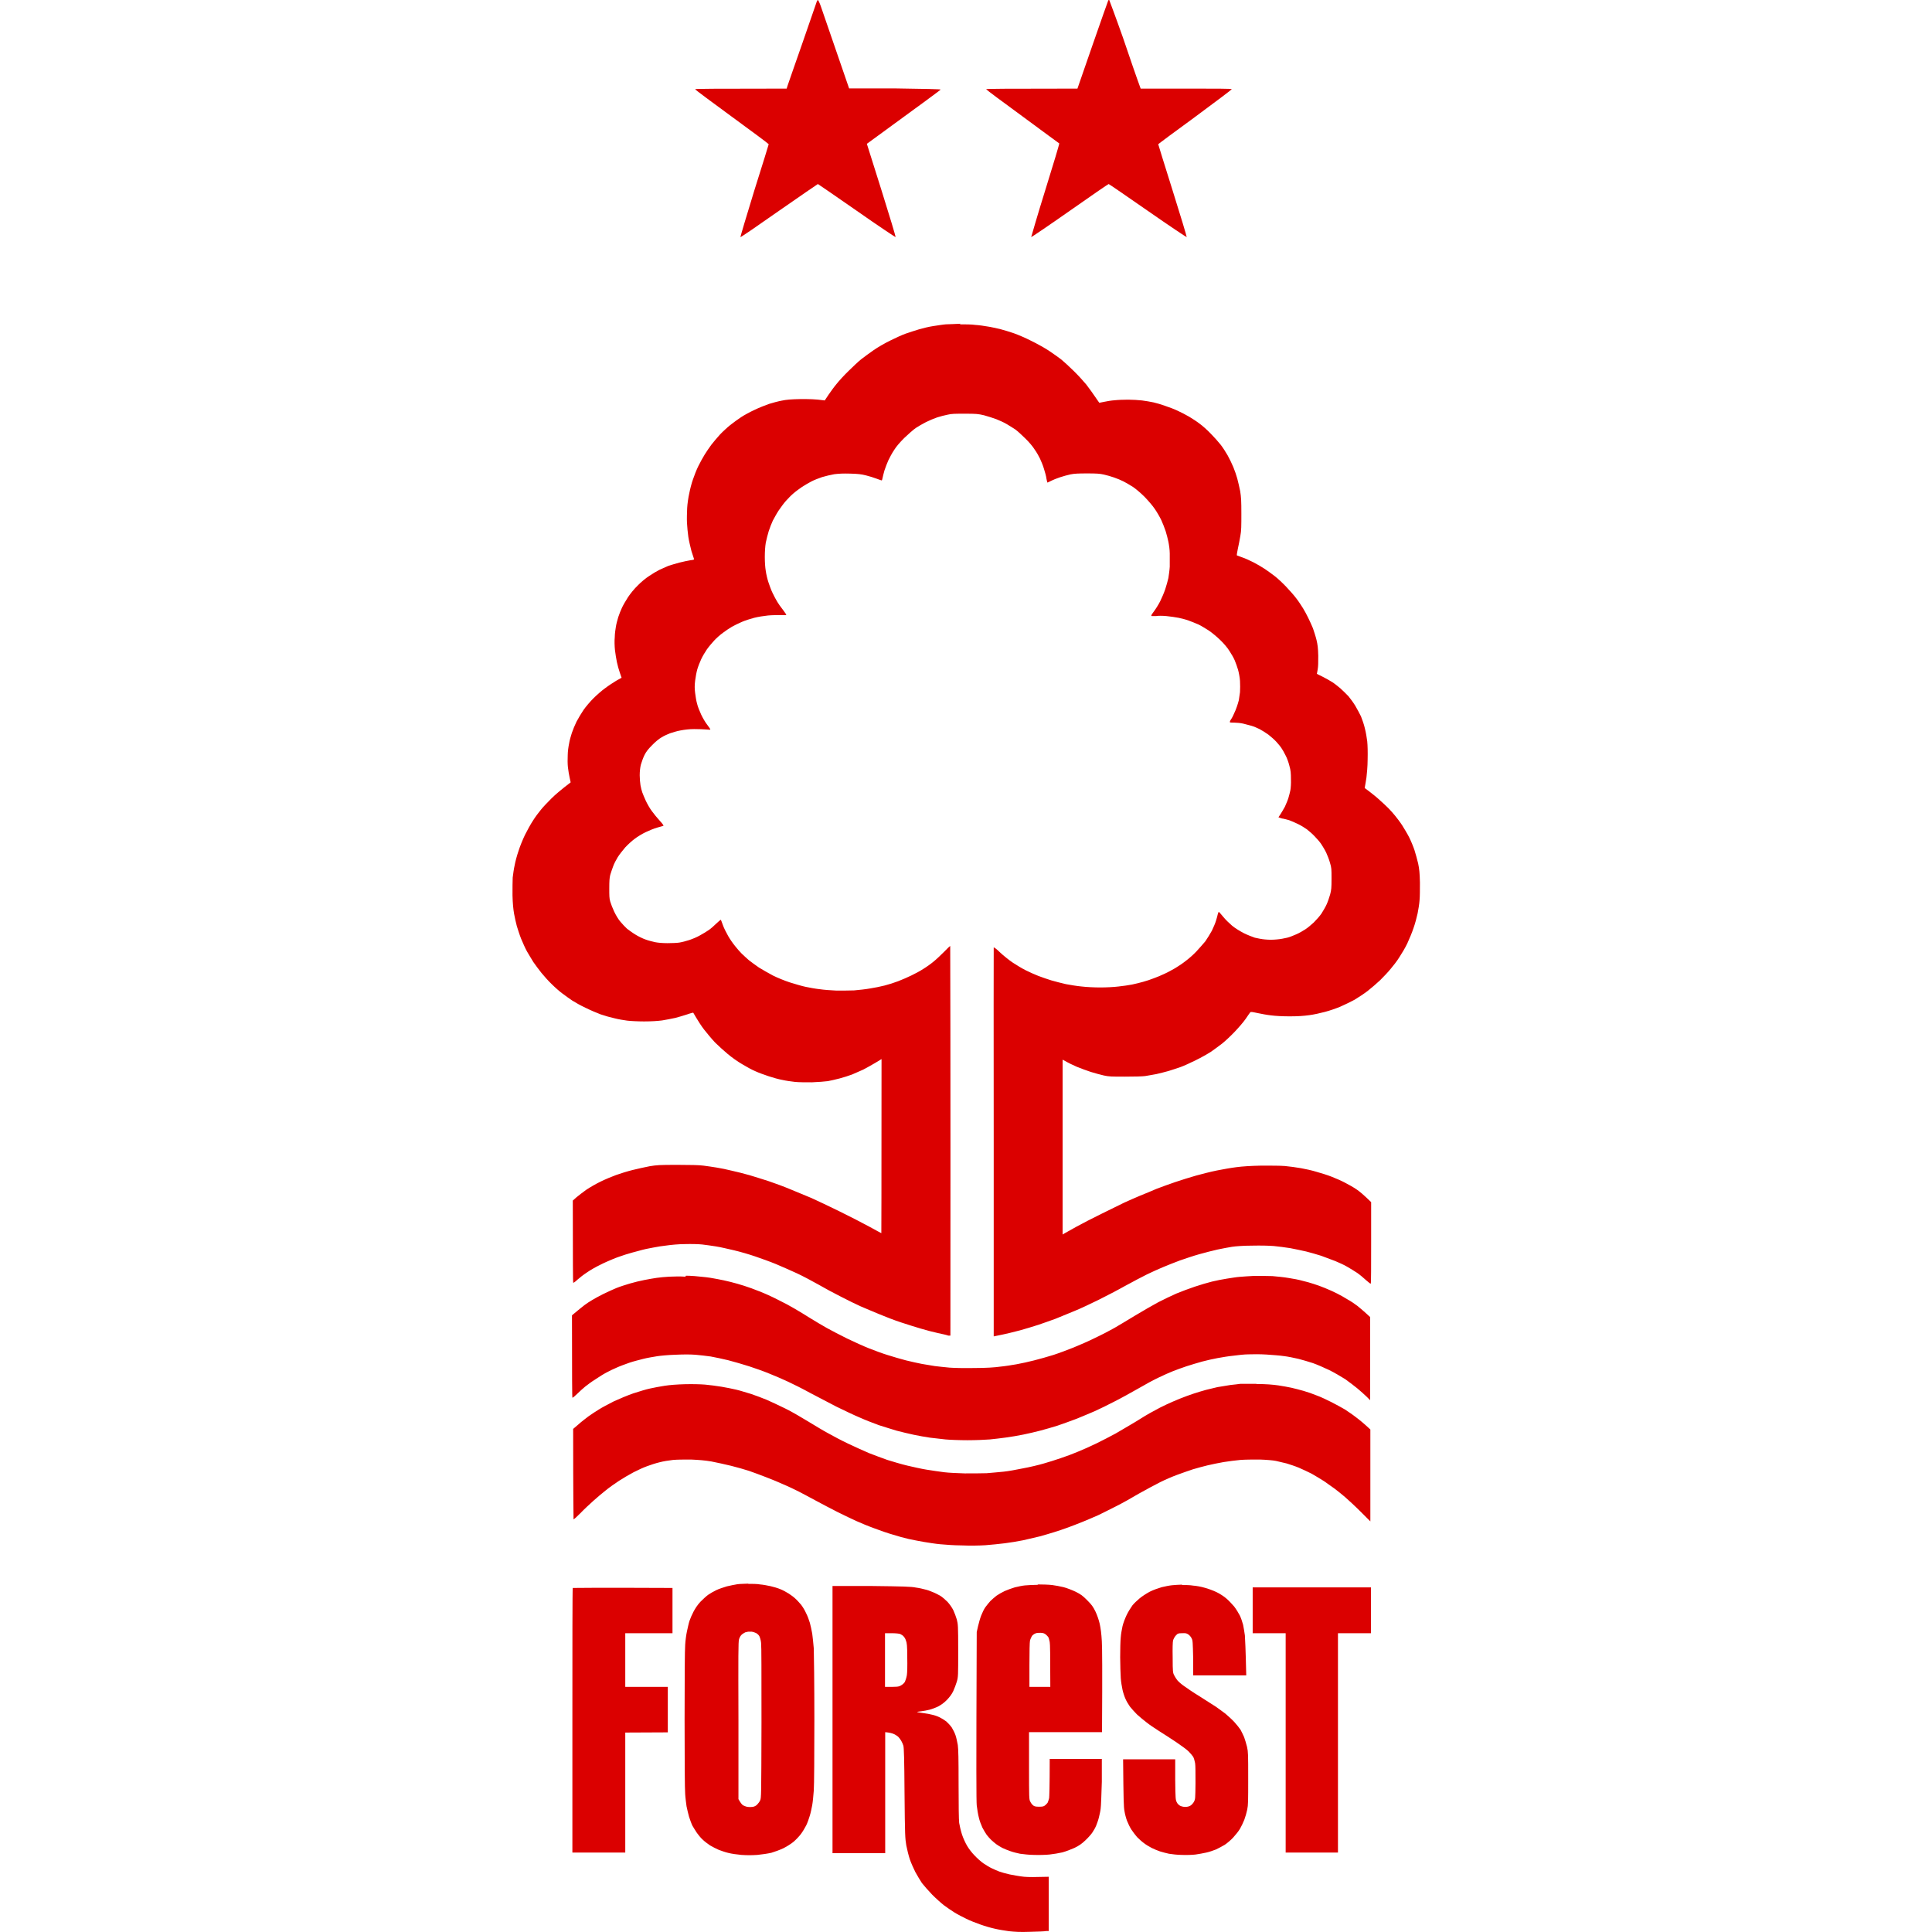 <?xml version="1.0" encoding="utf-8"?>
<svg xmlns="http://www.w3.org/2000/svg" height="99" viewBox="0 0 99 99" width="99">
  <defs>
    <style>.c{fill:#db0000;fill-rule:evenodd;}.c,.d{stroke-width:0px;}.d{fill:#fff;}.e{opacity:0;}</style>
  </defs>
  <g id="a">
    <g class="e">
      <rect class="d" height="99" width="99"/>
    </g>
  </g>
  <g id="b">
    <path class="c" d="M41.92,0s.08.14.14.32c.06.17.41,1.19,1.45,4.21h2.35c1.54.02,2.35.04,2.34.06,0,.02-.86.65-3.78,2.78l.75,2.38c.41,1.31.74,2.39.72,2.4,0,.01-.91-.59-1.99-1.35-1.08-.75-1.98-1.37-1.99-1.37s-.91.62-1.99,1.37c-1.08.76-1.97,1.37-1.98,1.35-.01,0,.31-1.08.71-2.38.41-1.29.74-2.37.74-2.38,0-.02-.85-.65-1.89-1.41s-1.89-1.39-1.88-1.41.83-.03,4.69-.03l.04-.13c.02-.07.37-1.06.77-2.21.4-1.15.73-2.11.74-2.14.01-.03.03-.05.05-.05ZM56.84,0s.33.87.7,1.92c.36,1.06.71,2.08.91,2.62h2.33c1.52,0,2.33,0,2.34.03,0,.02-.84.65-1.88,1.42-1.04.76-1.89,1.39-1.89,1.4,0,.01.33,1.08.74,2.38.41,1.3.73,2.37.72,2.38s-.91-.59-2-1.35c-1.08-.75-1.98-1.37-2-1.37-.02,0-.91.61-1.99,1.37-1.07.75-1.97,1.36-1.98,1.35,0,0,.31-1.09.72-2.4.41-1.31.73-2.39.72-2.4-.01-.01-.87-.63-1.89-1.39-1.03-.75-1.86-1.37-1.86-1.39,0-.02.82-.03,4.68-.03l.78-2.25c.43-1.23.79-2.26.8-2.27,0-.01.02-.02.04-.02ZM49.18,16.62c.26,0,.62,0,.8.03.18.01.46.05.62.08.16.02.45.09.64.13.19.05.52.15.72.22s.6.24.89.39c.29.14.7.37.91.51.21.14.49.34.62.44.12.1.41.36.62.57.22.21.51.53.66.71.14.18.35.47.67.94l.25-.05c.13-.03.38-.07.54-.08.17-.02.48-.03.69-.03s.54.02.71.04c.18.02.44.07.59.1.14.03.41.11.6.18.18.06.48.17.64.25.17.08.43.21.58.3.15.09.4.25.54.36.14.1.4.33.57.51.17.17.4.43.51.57s.27.39.36.55c.09.16.22.43.29.6.07.17.16.43.2.58.04.15.11.45.15.65.05.32.06.49.06,1.16,0,.6,0,.87-.05,1.12-.03.19-.09.49-.13.67s-.06.33-.05.34c0,0,.13.05.27.1.13.04.39.16.57.25.18.09.45.25.6.35.15.1.38.27.51.37.13.1.39.34.57.53.18.19.43.47.53.61.11.14.26.37.34.5.08.13.2.35.27.5.07.14.18.38.24.53.05.15.14.42.18.59.06.25.08.42.09.81,0,.37,0,.54-.03.71-.02.12-.04.22-.04.22,0,0,.13.07.3.15.16.08.37.2.48.27.1.06.29.21.42.32.12.11.31.29.42.41.1.12.26.34.35.49s.22.4.29.54c.06.15.16.43.2.62.05.19.1.49.12.66.02.21.03.54.02.94,0,.34-.04.75-.06.91-.02.16-.06.35-.09.54l.24.18c.13.1.37.29.52.43.15.13.35.32.45.42.1.1.25.27.34.38.09.11.26.33.37.5.1.16.27.44.36.62s.21.47.27.65c.06.18.14.49.19.69.06.29.08.5.09.98,0,.37,0,.72-.02.91-.01.17-.06.47-.1.67-.04.19-.13.53-.21.75-.07.22-.22.57-.32.79-.1.21-.29.53-.41.71-.11.18-.32.45-.45.6-.12.15-.37.41-.53.57-.17.16-.46.41-.64.55-.18.14-.49.34-.67.45-.19.1-.51.26-.72.35-.21.09-.56.21-.79.27-.22.06-.58.14-.81.17-.3.04-.58.06-1.01.06-.36,0-.73-.02-.95-.05-.2-.02-.51-.08-.7-.12-.28-.06-.34-.07-.37-.03-.02.02-.12.17-.23.33s-.37.46-.57.67c-.2.21-.49.48-.63.59-.14.11-.4.3-.57.42-.17.11-.52.31-.79.44-.26.13-.61.29-.78.35-.17.06-.45.15-.61.2-.17.05-.46.12-.63.16-.18.03-.43.08-.57.1-.15.02-.54.03-1.03.03-.69,0-.82,0-1.09-.06-.17-.04-.47-.12-.66-.18-.19-.06-.51-.18-.71-.26-.19-.08-.44-.2-.74-.37v8.96l.1-.06c.05-.03.32-.18.59-.33.27-.15.85-.45,1.28-.66s.97-.48,1.18-.58c.22-.1.58-.26.82-.36.23-.09.61-.25.84-.35.24-.09.67-.25.97-.35.3-.1.77-.25,1.06-.33.29-.08.76-.2,1.06-.26.3-.06.75-.14,1-.17.3-.04.74-.07,1.28-.08.54,0,.95,0,1.21.02.22.02.59.07.82.11s.59.12.81.19c.22.06.57.17.77.25.2.08.51.21.69.31.18.09.44.24.57.33.14.09.36.27.76.66v2.08c0,1.14,0,2.09-.02,2.1-.01.01-.12-.07-.24-.18-.12-.11-.32-.28-.45-.37-.13-.09-.37-.23-.52-.32s-.44-.22-.61-.29c-.18-.07-.51-.19-.72-.27-.22-.07-.57-.17-.77-.22-.2-.05-.57-.12-.81-.17-.25-.04-.63-.09-.85-.11-.25-.02-.67-.03-1.11-.02-.43,0-.83.03-1.03.06-.18.03-.51.09-.74.14-.23.05-.65.16-.94.24-.29.08-.73.23-.99.32-.25.09-.64.25-.86.34-.22.09-.59.26-.82.37-.23.11-.73.38-1.12.59-.39.22-1.01.54-1.37.72-.37.18-.91.44-1.21.56-.31.13-.76.31-1,.41-.25.09-.64.23-.88.31-.24.08-.65.2-.93.28-.27.07-.68.18-1.35.31v-9.95c-.01-5.47,0-9.96,0-9.98,0-.02.14.07.33.26.17.16.47.4.65.52.18.12.48.3.66.39.18.09.47.22.65.29.18.07.48.17.67.23.2.06.53.14.74.19.21.04.57.1.8.12.23.03.66.05.96.05s.72-.02.94-.05c.22-.02.53-.07.69-.1.16-.03.42-.1.57-.14.15-.04.39-.12.54-.18.14-.05.39-.15.55-.23.16-.07.41-.21.55-.29s.39-.25.54-.37c.15-.11.4-.33.54-.48s.35-.39.46-.52c.1-.14.25-.39.34-.55.08-.17.18-.4.21-.51.03-.11.08-.26.09-.33.02-.07.04-.13.06-.12.01,0,.11.12.22.25.11.14.32.34.46.46.16.13.39.27.6.38.18.09.44.19.56.23.13.03.37.08.52.09.21.02.39.02.6,0,.17-.01.41-.06.54-.09.13-.03.34-.12.48-.18.14-.06.34-.18.45-.25.11-.07.3-.23.43-.35.12-.12.3-.32.39-.45.08-.13.21-.34.27-.48.06-.13.14-.37.18-.51.06-.23.07-.33.07-.8,0-.5,0-.56-.08-.82-.04-.15-.13-.38-.19-.51-.06-.13-.18-.33-.26-.45-.08-.12-.24-.3-.35-.41-.1-.11-.28-.26-.38-.34-.1-.07-.3-.2-.45-.27-.14-.07-.35-.16-.46-.2-.11-.03-.25-.07-.31-.08-.05,0-.14-.03-.24-.07l.1-.15c.05-.08.16-.26.23-.39.06-.14.15-.34.18-.45.03-.11.08-.28.1-.39.02-.1.04-.36.03-.57,0-.31-.01-.45-.08-.69-.04-.17-.13-.42-.2-.54-.06-.13-.16-.3-.21-.37-.05-.08-.17-.22-.26-.32-.09-.1-.27-.26-.4-.36-.12-.09-.33-.22-.46-.29-.12-.06-.31-.14-.42-.17-.1-.03-.29-.08-.42-.11-.13-.03-.33-.05-.45-.05s-.22,0-.23-.02c0,0,0-.06.03-.1.03-.04.11-.17.16-.29.06-.12.14-.31.17-.41.04-.1.08-.26.1-.33.01-.07.04-.26.06-.41.01-.16.01-.39,0-.58-.01-.17-.06-.43-.1-.57-.04-.14-.12-.36-.17-.48-.05-.12-.17-.33-.27-.48-.09-.15-.29-.39-.47-.56-.16-.16-.43-.38-.59-.49-.16-.1-.4-.25-.53-.31-.14-.06-.36-.15-.5-.2-.13-.05-.37-.11-.51-.14-.15-.03-.43-.07-.63-.09-.2-.02-.44-.02-.53,0-.09,0-.19,0-.22,0-.05-.02-.03-.05.11-.24.09-.12.24-.36.32-.52.08-.16.2-.44.26-.62s.13-.44.16-.57c.02-.13.06-.4.07-.58,0-.19,0-.5,0-.68,0-.18-.04-.46-.07-.6-.03-.14-.09-.39-.14-.54-.05-.15-.15-.41-.22-.56s-.22-.41-.33-.57c-.12-.18-.33-.42-.53-.63-.19-.19-.46-.42-.6-.51-.14-.09-.36-.22-.48-.28-.12-.06-.33-.15-.48-.2-.14-.05-.38-.12-.52-.15-.21-.05-.39-.06-.86-.06s-.66.01-.86.05c-.14.03-.39.1-.54.15-.15.05-.35.13-.45.18-.09.05-.18.09-.19.09,0,0-.03-.09-.05-.21-.01-.11-.08-.35-.13-.51-.05-.17-.15-.4-.2-.51-.05-.11-.17-.32-.27-.46-.09-.15-.31-.41-.48-.57-.17-.17-.4-.38-.51-.46-.11-.07-.31-.2-.45-.28-.13-.08-.38-.19-.53-.25-.16-.06-.45-.15-.63-.2-.3-.07-.4-.08-.97-.08-.5,0-.69,0-.89.05-.15.03-.39.09-.54.14-.15.05-.41.16-.57.24-.16.08-.4.22-.52.3-.12.08-.39.32-.59.51-.24.24-.42.45-.53.63-.1.15-.23.39-.29.52-.06.13-.15.37-.2.52-.04.15-.09.33-.1.4-.01.06-.03.11-.04.11-.01,0-.13-.04-.26-.09-.13-.05-.38-.13-.55-.17-.23-.06-.42-.08-.8-.09-.39-.01-.56,0-.82.03-.18.03-.46.1-.63.15-.17.06-.41.15-.54.22-.12.06-.34.19-.48.28-.13.09-.34.24-.45.34-.11.09-.28.27-.38.38-.1.11-.26.33-.37.49-.1.15-.23.39-.3.52-.06.13-.16.38-.21.54-.05.17-.12.43-.15.59-.03.18-.05.45-.05.73s.02.55.05.72c.02.15.08.41.13.56s.14.41.22.57c.08.16.18.36.24.45.05.09.18.27.29.41.1.13.18.25.17.27-.01,0-.15.01-.3,0-.15,0-.44,0-.64.02-.2.02-.52.07-.71.12-.19.05-.47.14-.63.21-.16.07-.39.18-.51.25-.12.07-.33.21-.46.31-.14.1-.34.28-.45.4-.11.12-.28.32-.37.45s-.22.35-.29.5-.16.38-.2.52c-.04.14-.09.41-.11.58-.03.24-.03.41,0,.63.02.17.06.42.1.55.03.14.13.39.21.56.08.17.22.41.31.52.09.12.16.22.16.24s-.1.01-.22,0-.4-.02-.61-.02c-.25,0-.49.03-.7.07-.18.03-.43.11-.55.15-.13.05-.32.14-.43.21-.11.06-.32.23-.48.4-.21.21-.3.33-.39.51-.06.12-.14.34-.18.48-.04.16-.06.35-.06.55,0,.16.02.4.04.51.02.11.06.28.09.36.03.08.11.28.18.43.07.15.21.4.31.53.1.14.28.36.41.5.14.15.21.25.18.26-.02,0-.16.05-.32.09-.15.04-.41.15-.58.23-.17.08-.42.23-.55.33-.14.1-.36.3-.5.45-.13.15-.31.38-.39.51-.08.13-.19.34-.23.46-.05.12-.11.32-.15.44-.04.16-.05.32-.05.69s0,.52.05.68c.03.11.12.34.2.51.08.17.22.41.32.52.1.12.25.28.34.36.09.07.28.21.43.3.14.09.37.2.51.25.13.05.36.11.5.14.15.03.39.05.63.05.21,0,.49-.01.61-.03.13-.02.36-.08.51-.13.15-.05.4-.15.55-.24.15-.08.36-.21.46-.28.1-.07.27-.22.38-.33.11-.1.21-.19.22-.19s.06.12.11.27c.05.15.18.4.27.56.09.16.25.39.35.51.09.12.25.3.34.39.09.09.26.24.37.34.11.09.35.26.52.38.18.11.51.3.72.41.22.11.61.27.86.35.26.08.62.19.82.23.19.04.52.1.72.12.2.03.58.06.85.07.27,0,.66,0,.91-.01.24-.02.6-.06.82-.1.21-.03.54-.1.74-.15s.51-.15.69-.22c.18-.07.49-.2.67-.29.19-.09.47-.24.62-.34.15-.09.39-.26.52-.37.14-.11.38-.34.55-.51.16-.17.31-.31.31-.29,0,.01.02,4.51.01,19.96h-.11c-.06-.03-.3-.08-.53-.13-.23-.05-.62-.15-.88-.23-.25-.07-.71-.22-1.02-.32-.31-.1-.8-.29-1.11-.42-.3-.12-.73-.31-.95-.4-.22-.1-.68-.32-1.02-.5-.34-.17-.86-.45-1.15-.62-.3-.17-.79-.43-1.09-.57-.31-.14-.8-.36-1.09-.48-.29-.12-.77-.29-1.06-.39s-.77-.24-1.07-.31c-.31-.07-.72-.17-.93-.2-.2-.03-.52-.08-.71-.1-.21-.02-.54-.03-.89-.02-.3,0-.72.04-.92.07-.2.02-.52.07-.71.11-.19.03-.51.1-.71.16-.2.05-.52.14-.71.2-.18.06-.48.16-.64.23-.17.07-.47.2-.66.3-.19.09-.49.26-.66.38-.17.11-.39.28-.5.38-.1.1-.19.16-.21.15-.01-.01-.02-.97-.02-4.21l.19-.17c.11-.09.34-.27.51-.39.18-.12.51-.31.72-.41.22-.11.58-.26.8-.34.22-.08.61-.2.86-.26.25-.06.64-.15.86-.19.37-.06.49-.07,1.42-.07.65,0,1.13.01,1.34.04.18.02.48.07.68.1.19.03.54.1.77.16.23.05.63.15.91.23.27.08.71.22.99.31.27.09.76.27,1.07.4.32.13.82.34,1.11.46.29.13.94.44,1.45.69.51.25,1.19.6,1.52.78s.6.33.61.33c0,0,.01-2.01.01-8.92l-.33.2c-.18.11-.46.26-.61.34-.15.07-.41.18-.57.25-.16.06-.44.15-.63.2-.18.05-.46.11-.61.14-.15.02-.52.05-.82.06-.34,0-.66,0-.86-.02-.18-.02-.47-.06-.64-.1-.18-.03-.5-.12-.71-.19-.21-.07-.52-.18-.69-.26-.17-.07-.48-.24-.69-.37-.21-.12-.53-.35-.72-.51-.18-.15-.48-.42-.65-.59-.17-.18-.42-.48-.56-.66-.14-.18-.32-.46-.4-.6-.08-.14-.15-.26-.16-.27,0,0-.15.03-.31.09-.16.05-.44.14-.61.18-.18.04-.49.1-.68.13-.24.03-.54.05-.92.05-.32,0-.7-.02-.86-.04-.16-.02-.46-.07-.65-.12-.19-.04-.51-.13-.71-.2-.19-.07-.54-.22-.78-.34-.24-.11-.54-.28-.68-.37-.13-.09-.36-.25-.49-.35-.14-.1-.39-.32-.55-.48-.17-.16-.41-.43-.54-.59-.13-.16-.31-.41-.41-.55-.09-.14-.24-.4-.33-.55-.09-.16-.22-.46-.3-.65-.08-.2-.17-.49-.22-.65-.04-.16-.11-.45-.14-.63-.04-.24-.07-.52-.08-.94,0-.37,0-.73.01-.91.02-.17.06-.46.1-.63.03-.18.12-.51.2-.74.07-.23.22-.59.33-.82.11-.22.29-.55.41-.73.11-.18.3-.43.4-.55.1-.13.35-.39.55-.59.2-.2.51-.46.98-.82l-.05-.23c-.03-.13-.07-.37-.09-.54s-.02-.45-.01-.63c0-.18.04-.45.07-.59.02-.14.09-.39.14-.54.05-.15.16-.42.24-.58.09-.17.25-.44.36-.6.11-.16.34-.43.5-.59.16-.16.43-.4.6-.52.17-.13.43-.3.58-.39.15-.08.27-.15.27-.15,0,0-.04-.12-.09-.26-.05-.14-.12-.39-.15-.54-.03-.15-.08-.43-.1-.62-.02-.2-.03-.47-.01-.66,0-.18.04-.43.06-.55.02-.13.08-.34.12-.48.04-.13.13-.35.19-.48.06-.13.2-.37.31-.54.12-.18.32-.43.5-.6.16-.17.42-.38.59-.49.16-.11.4-.25.52-.31.13-.06.33-.15.45-.2.12-.04.38-.12.57-.17.19-.05.45-.1.56-.12.17-.02.2-.03.19-.07-.01-.03-.07-.21-.13-.4-.05-.2-.13-.52-.16-.73-.03-.2-.06-.53-.07-.73-.01-.19,0-.52.01-.74.01-.21.06-.56.11-.77.04-.21.12-.52.19-.71.06-.18.18-.49.27-.67.09-.18.24-.46.33-.6.09-.14.24-.37.34-.5.09-.12.29-.35.43-.51.14-.15.39-.38.54-.5.15-.12.4-.3.55-.4.15-.1.46-.27.68-.37.22-.11.56-.24.75-.31.19-.06.49-.14.66-.17.23-.05.47-.07.96-.08.45,0,.74,0,1.24.07l.2-.3c.11-.16.29-.41.41-.55.11-.14.39-.45.61-.66.22-.22.52-.5.66-.61.14-.11.43-.32.63-.46.2-.14.58-.36.85-.49.26-.13.61-.29.78-.35.17-.06.48-.16.68-.22.2-.06.53-.14.74-.17s.5-.08.65-.09c.15,0,.49-.02.75-.03ZM35.15,65.37c.24,0,.63.03.86.06.23.02.56.07.74.11.18.03.49.1.69.15s.52.14.7.2c.19.06.53.18.77.28.24.09.66.28.95.43.29.14.68.35.86.46.19.11.54.32.79.48.24.15.63.38.86.51.23.13.7.37,1.04.54.35.17.86.4,1.14.51.28.11.71.27.95.34.25.08.66.2.93.27.26.06.63.15.81.18.19.03.49.08.66.11.18.02.51.06.75.08.27.02.76.03,1.31.02.54,0,1.04-.03,1.29-.07.23-.02.6-.08.83-.12.23-.04.64-.13.91-.2.27-.07.71-.19.99-.28s.73-.26,1.03-.38c.3-.12.8-.34,1.12-.5.32-.15.76-.38.97-.5.21-.12.69-.41,1.07-.64.38-.23.92-.54,1.18-.68.27-.14.69-.34.94-.45.24-.1.67-.26.94-.35.27-.09.67-.21.88-.26.21-.05.55-.12.76-.15.2-.03.49-.08.64-.09.15-.01.49-.04.75-.05.28,0,.67,0,.94.01.25.02.63.06.85.1.21.03.52.09.69.14.17.04.43.11.57.16.14.04.41.14.58.21.18.07.46.2.62.28.16.08.41.22.55.31.15.08.37.23.5.33.12.1.32.26.65.57v4.26s-.19-.19-.19-.19c-.11-.1-.31-.29-.46-.41s-.43-.34-.63-.48c-.21-.13-.58-.35-.83-.47-.25-.12-.62-.28-.82-.35s-.53-.16-.75-.22c-.22-.05-.55-.12-.74-.14-.19-.03-.59-.06-.89-.08-.31-.02-.72-.02-.93-.01-.2,0-.55.04-.77.07-.22.02-.58.08-.8.12-.22.04-.58.12-.8.18-.22.06-.58.17-.8.24-.22.07-.53.19-.69.25-.16.06-.49.21-.72.32-.24.11-.72.37-1.06.57-.35.2-.89.5-1.21.66-.32.17-.78.39-1.02.5-.24.1-.65.28-.93.39-.27.1-.7.26-.97.35-.26.08-.66.2-.9.26-.23.06-.61.15-.86.2-.25.05-.64.12-.88.15-.23.03-.61.08-.84.1-.23.02-.75.04-1.15.04s-.91-.02-1.12-.04c-.21-.02-.56-.06-.79-.09-.22-.03-.6-.1-.84-.15-.25-.05-.64-.15-.88-.21-.24-.07-.64-.2-.9-.28-.25-.09-.69-.26-.98-.39-.29-.12-.83-.38-1.2-.56-.37-.19-.98-.51-1.34-.7-.36-.2-.88-.46-1.14-.58-.26-.12-.69-.31-.95-.41-.26-.11-.74-.28-1.05-.38-.31-.1-.8-.24-1.07-.31-.28-.07-.68-.15-.89-.19-.21-.03-.56-.07-.79-.09-.29-.02-.57-.02-1.03,0-.35.01-.78.05-.95.08-.18.03-.49.08-.68.13s-.52.13-.72.2-.5.18-.65.25c-.15.06-.39.18-.52.25-.14.07-.39.23-.57.35-.18.11-.42.29-.52.37-.11.09-.3.26-.42.38-.12.12-.22.2-.24.19-.01-.01-.02-.97-.02-4.22l.24-.2c.13-.11.32-.26.41-.33s.26-.18.38-.25c.11-.07.37-.21.57-.31.2-.1.51-.24.68-.31s.49-.17.69-.23c.2-.06.53-.14.74-.18.2-.04.49-.09.63-.11.14-.02.43-.05.64-.06.21-.01.58-.02.83,0ZM64.36,70.92c.54,0,.84.03,1.14.07.22.03.52.09.67.12.15.03.43.11.62.16.18.05.5.16.69.24.2.07.53.23.75.34s.52.28.68.37c.15.1.42.28.57.4.16.12.4.31.74.63v4.71s-.51-.51-.51-.51c-.28-.28-.64-.61-.79-.74-.15-.13-.39-.32-.52-.42-.14-.1-.39-.28-.55-.39-.17-.11-.46-.28-.63-.38-.17-.09-.48-.23-.66-.31-.19-.08-.47-.17-.63-.22-.16-.04-.41-.1-.55-.13-.14-.03-.51-.06-.83-.07-.34,0-.73,0-.99.02-.23.02-.61.07-.86.11-.24.04-.62.12-.83.17-.21.05-.54.14-.74.2-.19.06-.55.19-.8.28-.25.09-.64.26-.88.38s-.72.38-1.08.58c-.35.21-.87.5-1.15.64-.28.14-.69.35-.92.46-.23.1-.59.26-.82.35-.22.09-.56.22-.75.29s-.51.18-.71.24c-.19.06-.53.16-.75.22-.22.05-.61.14-.86.2-.25.05-.67.12-.92.15-.26.03-.7.08-.99.1-.32.02-.79.03-1.22.01-.38,0-.88-.04-1.1-.06-.23-.02-.61-.08-.85-.12-.24-.04-.58-.11-.77-.15-.19-.04-.55-.14-.8-.22-.25-.07-.69-.22-.97-.33-.28-.1-.69-.27-.91-.37-.22-.1-.64-.3-.94-.45-.3-.15-.79-.41-1.09-.57-.3-.16-.72-.39-.92-.49-.2-.1-.55-.27-.77-.36-.22-.1-.62-.27-.89-.37-.27-.11-.67-.25-.89-.33-.22-.07-.63-.19-.92-.26-.29-.07-.74-.17-1-.22-.35-.06-.63-.08-1.05-.1-.36,0-.69,0-.92.02-.19.02-.51.07-.69.12-.18.04-.48.14-.64.2-.17.06-.48.2-.69.31-.21.11-.55.31-.75.44-.2.13-.51.35-.68.49-.17.13-.46.38-.64.54-.19.17-.49.45-.66.63-.18.18-.33.32-.35.31,0,0-.02-1.05-.02-4.63l.27-.23c.14-.13.38-.31.51-.41.14-.1.38-.26.53-.35.15-.1.5-.28.77-.42.28-.13.71-.31,1-.41.28-.09.66-.21.86-.25.19-.04.53-.11.75-.14.25-.04.64-.07,1.03-.08s.79,0,1.04.02c.23.02.61.07.85.11s.58.11.75.15c.18.04.52.15.76.22.23.08.59.21.8.3s.63.29.96.45.85.47,1.18.67c.33.2.79.48,1.02.6.23.13.68.37,1.02.53.33.16.81.37,1.06.48.26.1.68.26.94.35.26.08.72.22,1.02.29.3.07.74.17,1,.21.25.04.65.1.89.13s.71.05,1.06.06c.38,0,.83,0,1.12-.01.27-.02.66-.06.88-.08.21-.02.65-.1.99-.17.33-.06.79-.17,1.03-.24s.64-.19.89-.28c.25-.08.65-.23.88-.33.23-.09.65-.28.94-.42.29-.14.73-.37.99-.51.25-.14.71-.42,1.02-.6.3-.19.71-.44.91-.54.19-.11.5-.27.68-.35.17-.08.49-.22.69-.3.2-.08.52-.2.71-.26.19-.06.47-.15.63-.19.16-.04.42-.1.58-.14.16-.03.47-.08.67-.11.21-.02.44-.05.51-.06.07,0,.46,0,.86,0ZM38.35,81.16c.18,0,.45,0,.6.03.15.01.4.06.54.09.14.03.37.1.49.15.13.05.33.16.44.23.11.07.27.19.35.27.08.07.2.21.28.3.07.09.19.28.25.42.07.13.16.37.2.51.04.14.09.39.12.55.02.16.06.5.08.76.01.26.03,1.85.03,3.64s-.01,3.38-.03,3.64c-.02.25-.05.59-.08.75-.03.16-.08.41-.13.56-.04.14-.12.36-.18.48-.06.12-.18.32-.27.44-.09.12-.26.3-.38.4-.12.1-.34.24-.52.33-.17.08-.44.18-.61.23-.17.04-.5.09-.72.11-.32.02-.51.02-.82,0-.22-.02-.51-.06-.66-.1-.14-.03-.37-.11-.5-.16-.12-.05-.33-.16-.45-.23-.12-.08-.29-.21-.38-.3-.09-.08-.22-.24-.29-.34-.07-.1-.17-.27-.23-.37-.05-.1-.12-.3-.17-.45-.04-.14-.1-.39-.13-.54-.02-.15-.06-.44-.07-.63-.02-.21-.03-1.77-.03-3.81s.01-3.61.03-3.83c.01-.2.05-.51.09-.69s.09-.42.13-.54c.04-.12.13-.33.21-.48.09-.17.21-.35.35-.5.12-.12.3-.29.4-.36.1-.07.29-.18.42-.24.12-.06.37-.14.53-.19.17-.04.41-.09.54-.11s.38-.02.55-.03ZM38.2,83.64s-.12.06-.18.11c-.07.06-.12.15-.15.25-.04.13-.04.77-.03,4.17v4.02c.11.2.19.29.24.32.06.03.16.07.23.08.06.01.18.01.25,0,.08-.01.17-.05.23-.11.05-.05.13-.15.16-.22.06-.13.06-.21.07-3.98,0-2.64,0-3.92-.02-4.09-.01-.14-.06-.29-.09-.35-.03-.06-.11-.13-.17-.16-.06-.03-.16-.06-.22-.07-.06,0-.13,0-.17,0-.03,0-.09.02-.13.03ZM53.2,81.19c.22,0,.54.01.71.03.16.02.43.07.59.11.16.04.44.15.61.23.28.14.36.2.6.44.24.24.3.33.42.57.09.19.17.42.22.63.05.23.09.51.11.9.02.32.03,1.41.01,4.66h-3.74s0,1.73,0,1.73c0,1.65,0,1.73.07,1.84.03.07.1.15.15.19.07.05.14.06.3.06s.22-.01.29-.06c.05-.04.11-.1.14-.14.02-.04.06-.15.08-.24.01-.09.03-.58.03-2.01h2.67v1.17c-.02.64-.04,1.26-.06,1.38-.01.12-.06.32-.09.45-.03.13-.1.32-.14.42-.04.1-.13.26-.2.36-.06.09-.22.27-.36.4-.18.17-.32.27-.55.38-.18.08-.44.18-.62.23-.17.04-.47.09-.66.11-.2.02-.55.03-.8.02-.24,0-.56-.04-.71-.06-.14-.03-.36-.08-.49-.13-.13-.04-.31-.12-.42-.17-.1-.05-.24-.14-.31-.19-.07-.05-.18-.15-.26-.22-.07-.07-.18-.19-.23-.26-.06-.08-.15-.24-.22-.37-.06-.13-.15-.36-.18-.51-.04-.15-.09-.44-.11-.63-.02-.26-.03-1.54,0-8.88l.07-.31c.04-.17.11-.42.16-.54.05-.13.14-.32.21-.42.07-.1.19-.24.26-.32.07-.07.21-.19.31-.27.1-.07.29-.18.42-.24.13-.06.36-.14.52-.19.16-.04.4-.09.52-.1.13-.01.42-.03.64-.03ZM52.88,83.83s-.08.15-.1.23-.03.6-.03,1.26v1.12s1.07,0,1.07,0c0-1.64-.01-2.2-.03-2.3-.02-.1-.05-.22-.08-.26s-.09-.1-.14-.14c-.05-.04-.14-.07-.25-.07-.08,0-.2,0-.26.03-.06.02-.14.08-.18.13ZM60.57,81.22c.15,0,.41,0,.57.03.16.01.43.06.59.11.16.04.43.14.6.22.17.08.4.23.51.33.11.09.29.28.4.41.1.13.23.34.29.46.06.12.13.33.17.48.03.15.07.39.09.54.01.15.04.67.07,2.05h-2.72v-.89c-.02-.82-.02-.9-.08-1.01-.03-.07-.11-.16-.17-.2-.09-.06-.14-.07-.32-.06-.2,0-.22.01-.32.12-.06.06-.12.18-.14.25-.02.08-.03.41-.02.89,0,.71.01.77.08.9.04.08.11.19.16.25.05.06.19.19.32.28.12.09.5.35.83.55.33.21.7.45.83.53.12.09.34.24.48.35.13.11.34.3.46.43.12.13.26.31.32.4.05.09.13.26.18.37.04.11.11.34.15.5.06.27.06.39.06,1.62,0,1.17,0,1.36-.05,1.6-.03.15-.1.39-.15.52-.05.13-.15.34-.22.46-.07.12-.23.32-.35.45s-.31.29-.43.37c-.12.07-.32.18-.45.24-.13.05-.35.13-.5.16-.14.03-.39.08-.55.1-.17.02-.46.03-.7.02-.23,0-.53-.04-.66-.06-.13-.03-.34-.08-.46-.12s-.31-.12-.43-.18c-.12-.06-.3-.17-.4-.25-.1-.07-.25-.21-.34-.3-.08-.09-.21-.26-.29-.38-.08-.12-.18-.33-.23-.46-.05-.13-.11-.36-.13-.5-.04-.2-.05-.52-.07-2.65h2.67v1.04c.01,1,.02,1.04.08,1.16.03.07.11.15.17.18.06.03.16.06.26.06.1,0,.19-.02.26-.06.06-.03.14-.12.19-.2.07-.14.07-.15.08-.96,0-.51,0-.9-.02-1.02-.02-.11-.06-.26-.1-.33-.04-.06-.15-.19-.24-.28-.09-.09-.38-.3-.63-.47-.26-.17-.65-.43-.88-.57-.22-.14-.52-.34-.65-.45-.13-.1-.35-.28-.48-.4-.12-.12-.28-.3-.36-.4-.07-.1-.18-.28-.23-.4-.05-.11-.12-.32-.15-.46-.03-.14-.08-.42-.09-.61-.01-.19-.03-.67-.03-1.06s.01-.85.03-1.02c.01-.17.06-.43.09-.57.03-.14.13-.4.21-.57.08-.17.22-.39.3-.5.08-.1.25-.26.37-.36.12-.1.35-.25.52-.34.18-.09.44-.18.61-.23.17-.04.41-.09.54-.1.13-.01.35-.03.5-.03ZM42.66,81.27h1.99c1.65.02,2.04.03,2.28.08.16.02.38.07.48.1.1.02.27.08.38.13.11.04.28.13.39.19.1.06.27.21.37.31.11.12.23.29.3.43.06.13.14.34.18.48.06.24.07.3.07,1.59s0,1.35-.07,1.59c-.04.13-.12.35-.18.48-.08.17-.18.3-.33.46-.15.15-.29.25-.44.33-.12.06-.33.14-.45.17-.12.03-.32.07-.43.08-.12.01-.21.03-.21.04,0,0,.13.03.3.05.17.02.39.06.49.09.1.02.27.08.37.13.1.05.25.14.34.21.08.07.21.21.28.31.06.1.15.27.19.39.04.11.09.34.12.51.03.25.04.64.04,2.03,0,1.05.01,1.81.03,1.96.02.13.08.39.14.58.06.19.18.45.27.6.08.14.25.36.38.49.12.13.32.31.45.4.12.08.31.2.42.25.11.05.28.13.39.17.11.04.35.11.54.15.2.04.53.1.74.12.22.02.56.02,1.26,0v2.78h-.13c-.07.02-.44.03-.82.04-.55.02-.77,0-1.08-.03-.21-.03-.54-.08-.74-.13-.19-.04-.53-.14-.75-.22-.22-.08-.54-.2-.71-.29-.17-.08-.44-.22-.6-.32-.16-.1-.41-.27-.54-.37-.13-.1-.41-.35-.6-.54-.19-.2-.43-.47-.53-.6-.09-.14-.25-.4-.34-.57-.09-.18-.22-.47-.28-.65-.06-.18-.14-.5-.18-.71-.06-.37-.07-.47-.09-2.69-.01-1.73-.03-2.33-.06-2.42-.02-.07-.07-.18-.11-.25-.04-.07-.11-.16-.16-.21-.05-.04-.15-.11-.23-.14-.07-.03-.2-.07-.43-.09v6.2h-2.7v-13.69ZM45.36,86.44c.61,0,.68,0,.8-.07.09-.05.16-.11.21-.19.03-.07.08-.22.1-.34.02-.14.03-.47.02-.93,0-.57-.02-.74-.07-.85-.02-.08-.08-.17-.12-.21-.03-.04-.11-.09-.17-.12-.06-.02-.22-.04-.44-.04h-.34v2.75ZM34.46,81.36v2.33s-2.42,0-2.42,0v2.75h2.18v2.33s-2.18.01-2.18.01v6.15h-2.71v-6.77c0-3.72,0-6.78.02-6.79.01,0,1.17-.02,5.11,0ZM64.19,81.34h6.06v2.35h-1.69v11.24h-2.68v-11.24h-1.69v-2.35Z"/>
  </g>
</svg>